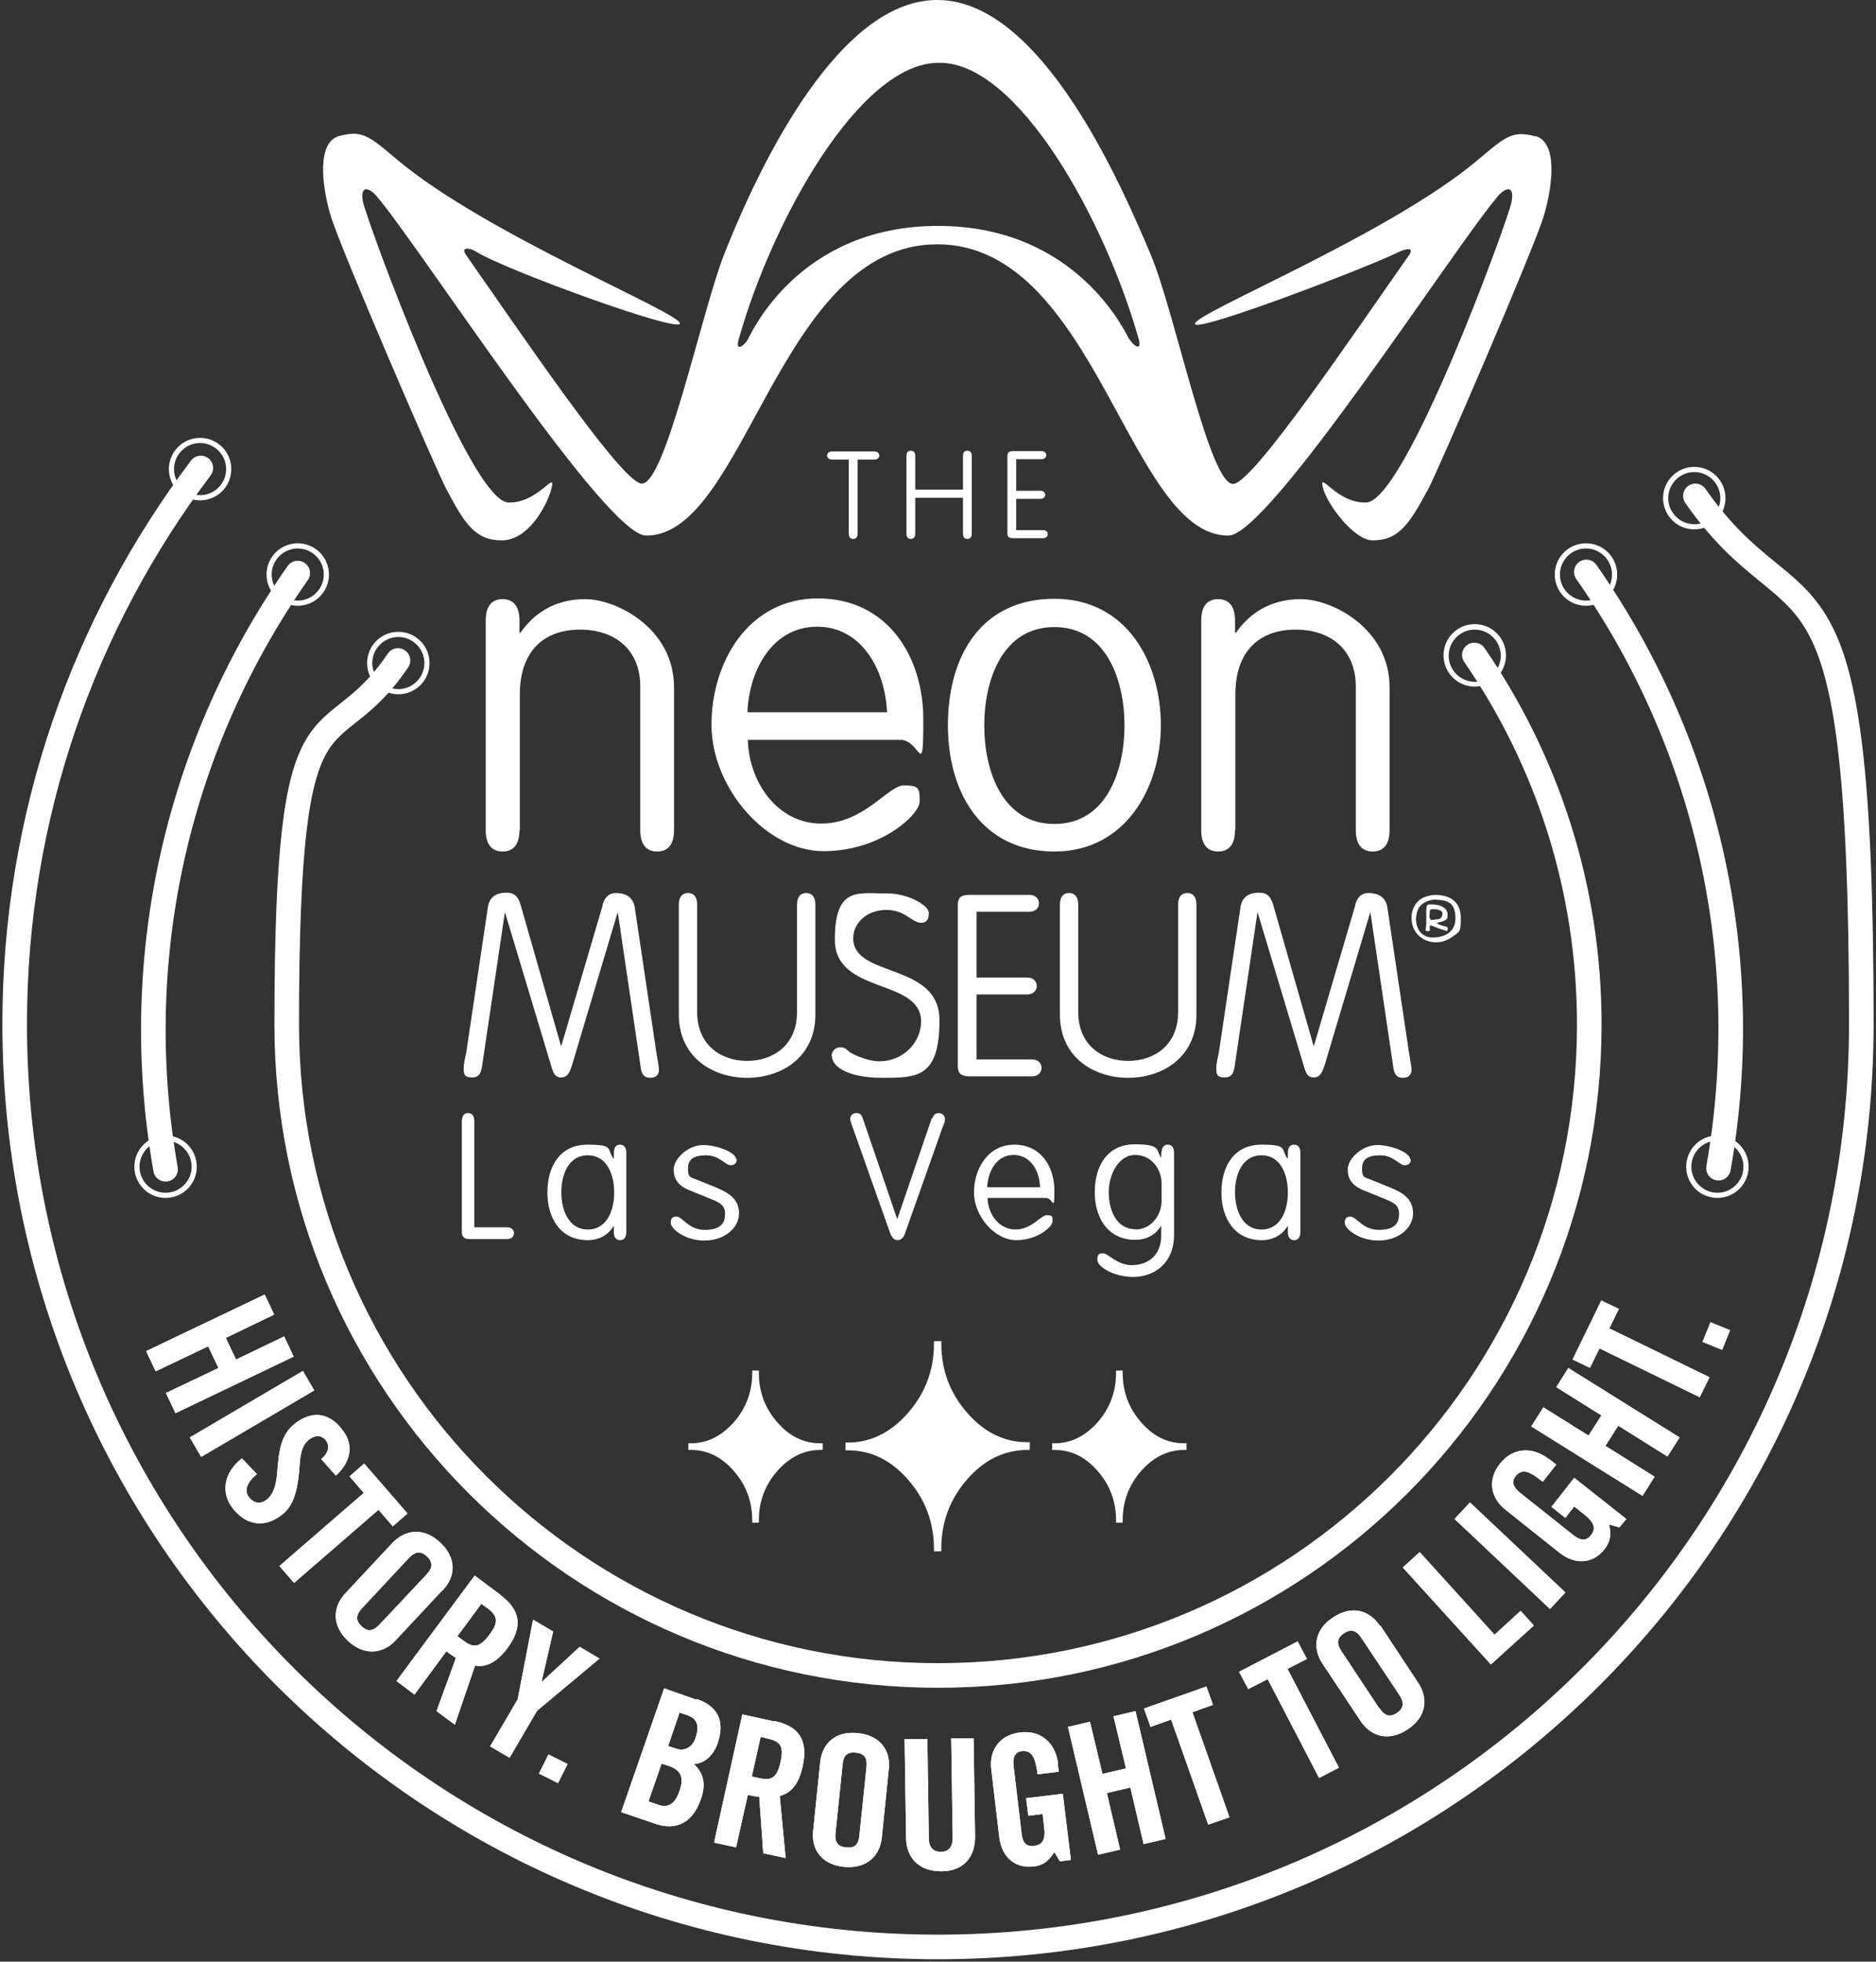 <?xml version="1.0" encoding="UTF-8"?>
<svg id="Layer_1" xmlns="http://www.w3.org/2000/svg" version="1.1" viewBox="0 0 511 534">
  <rect x="0" y="0" width="511" height="534" fill="#333333" stroke="none"/>
  <!-- Generator: Adobe Illustrator 29.8.1, SVG Export Plug-In . SVG Version: 2.1.1 Build 2)  -->
  <defs>
    <style>
      .st0 {
        fill-rule: evenodd;
      }

      .st0, .st1, .st2 {
        fill: #fff;
      }

      .st1 {
        stroke-width: 1.2px;
      }

      .st1, .st3, .st4 {
        stroke: #fff;
      }

      .st1, .st4 {
        stroke-miterlimit: 10;
      }

      .st3 {
        stroke-linejoin: round;
      }

      .st3, .st4 {
        fill: none;
        stroke-linecap: round;
        stroke-width: 6.7px;
      }
    </style>
  </defs>
  <path class="st0" d="M418.2,37.1c-6.1-1.5-7.6-.4-15.6,6.4-24.2,20.4-77.7,41.9-77.1,44.7.6,2.4,48-15.8,55.5-19.6,1.4-.7,4.6-1.7,2.7,1-15.3,21.8-41.5,60.6-47.5,62.1-6.5,1.7-16.1-46.7-22.8-62.5C306.1,52,284.2.2,255.5,0h-.4c-28.7.2-50.9,51.7-57.8,69.1-6.3,16-16.3,64.2-22.8,62.5-6-1.5-32.2-40.3-47.5-62.1-1.9-2.7,1.6-1.8,2.7-1,7,4.6,54.9,22.1,55.5,19.6.6-2.8-52.9-24.3-77.1-44.7-8-6.8-9.6-7.9-15.6-6.4-6.1,1.5-5,12.9-2.5,21.5,2.5,8.6,28.8,69.4,31.5,74.5,5,9.4,7.8,14.1,15.2,14.1s12.6-10,13.6-14.5c1-4.5-3.8,4.4-11.8,4.2-10.7-.3-38.5-76.7-39.6-81.7-1-5,1.8-3.9,3.6-1.8,11.8,13.7,62.4,92.5,73.5,92.5,27.1.1,36.1-79.3,79.3-79.3,43.2,0,52.2,79.4,79.3,79.3,11.1,0,61.7-78.8,73.5-92.5,1.8-2.1,4.6-3.2,3.6,1.8-1,5-28.9,81.5-39.6,81.7-8.1.2-12.8-8.8-11.8-4.2,1,4.5,8.5,14.5,13.6,14.5,7.3,0,10.1-4.7,15.2-14.1,2.7-5.1,29-65.9,31.5-74.5,2.5-8.6,3.6-20-2.5-21.5h0ZM307.6,92.4c-1-1.8-14.3-30.9-52.1-30.9s-50.8,29.1-51.8,30.9c-1,1.8-3.5,3.5-2.5,0,9.2-32.6,33.1-75.5,54.6-75.3,21.4-.3,45.2,42.7,54.4,75.3.9,3.4-1.5,1.7-2.5,0h0Z"/>
  <path class="st2" d="M141.5,226c0,3.8-1.6,5.8-4.6,5.8s-4.6-2-4.6-5.8v-57.1c0-3.8,1.6-5.8,4.6-5.8s4.6,2,4.6,5.8v3.3h.3c3.4-4.9,9-9.1,17.6-9.1s24.2,8,24.2,24v38.9c0,3.8-1.6,5.8-4.6,5.8s-4.6-2-4.6-5.8v-39.2c0-9.4-6.3-15.4-16.4-15.4s-16.4,6.1-16.4,17.6v37h0Z"/>
  <path class="st2" d="M203.7,201.5c.4,11.8,8.3,22.7,20,22.7s18.2-10.4,22.5-10.4,4.3.9,4.3,4.4-10.5,13.5-26.2,13.5-30.5-17.4-30.5-34.4,10-34.4,29-34.4,28.7,15.9,28.7,32.9-.8,5.6-6.2,5.6h-41.6,0ZM241.6,193.9c-.4-11.2-6.7-23.3-19-23.3s-18.6,12-19,23.3h38Z"/>
  <path class="st2" d="M287.2,231.8c-19.3,0-29-15.4-29-34.4s9.2-34.4,29-34.4,29,17.4,29,34.4-9.6,34.4-29,34.4ZM287.2,224.3c14.2,0,19.1-14.5,19.1-26.8s-4.9-26.8-19.1-26.8-19.1,14.5-19.1,26.8,4.9,26.8,19.1,26.8Z"/>
  <path class="st2" d="M336.4,226c0,3.8-1.6,5.8-4.6,5.8s-4.6-2-4.6-5.8v-57.1c0-3.8,1.6-5.8,4.6-5.8s4.6,2,4.6,5.8v3.3h.3c3.4-4.9,9-9.1,17.6-9.1s24.2,8,24.2,24v38.9c0,3.8-1.6,5.8-4.6,5.8s-4.6-2-4.6-5.8v-39.2c0-9.4-6.3-15.4-16.4-15.4s-16.4,6.1-16.4,17.6v37h0Z"/>
  <path class="st2" d="M233.6,145.2c0,1-.4,1.5-1.2,1.5s-1.2-.5-1.2-1.5v-20.1h-4.6c-.8,0-1.3-.5-1.3-1.1s.5-1.1,1.3-1.1h11.6c.8,0,1.3.5,1.3,1.1s-.5,1.1-1.3,1.1h-4.6v20.1h0Z"/>
  <path class="st2" d="M249.3,145.2c0,1-.4,1.5-1.2,1.5s-1.2-.5-1.2-1.5v-21c0-1,.4-1.5,1.2-1.5s1.2.5,1.2,1.5v9.1h13v-9.1c0-1,.4-1.5,1.2-1.5s1.2.5,1.2,1.5v21c0,1-.4,1.5-1.2,1.5s-1.2-.5-1.2-1.5v-9.7h-13v9.7Z"/>
  <path class="st2" d="M276.8,144.3h7.3c.8,0,1.3.5,1.3,1.1s-.5,1.1-1.3,1.1h-8.2c-1.1,0-1.5-.4-1.5-1.3v-21.1c0-.8.4-1.3,1.5-1.3h7.8c.8,0,1.3.5,1.3,1.1s-.5,1.1-1.3,1.1h-6.9v8.6h6.6c.8,0,1.3.5,1.3,1.1s-.5,1.1-1.3,1.1h-6.6v8.5h0Z"/>
  <path class="st2" d="M167.2,313.8c0-1.4.6-2.2,1.7-2.2s1.7.8,1.7,2.2v21.6c0,1.4-.6,2.2-1.7,2.2s-1.7-.8-1.7-2.2v-1.6h-.1c-1.5,2.5-4.1,3.8-7,3.8-7.3,0-11-5.8-11-13s3.5-13,10.9-13,5.2,1.2,7.1,3.8h.1v-1.6h0ZM160.1,334.7c5.4,0,7.2-5.5,7.2-10.1s-1.8-10.1-7.2-10.1-7.2,5.5-7.2,10.1,1.9,10.1,7.2,10.1Z"/>
  <path class="st2" d="M200.7,315.5c0,.8-.3,1.7-1.7,1.7s-3.1-2.7-6.6-2.7-5,1.1-5,3.6.6,2.3,2.3,3l5.2,2.1c3.4,1.4,6.4,3.1,6.4,7.1s-4,7.4-9.4,7.4-9.2-3.2-9.2-4.8.8-1.7,1.6-1.7c1.6,0,3.2,3.6,7.7,3.6s5.5-2,5.5-4.4-1.7-3.1-3.6-3.9l-5.9-2.4c-2.6-1-4.5-2.6-4.5-5.7s4.1-6.7,8-6.7,9.1,2.1,9,3.9"/>
  <path class="st2" d="M269,326.1c.1,4.5,3.2,8.6,7.6,8.6s6.9-3.9,8.5-3.9,1.6.3,1.6,1.7-4,5.1-9.9,5.1-11.5-6.6-11.5-13,3.8-13,11-13,10.9,6,10.9,12.4-.3,2.1-2.3,2.1h-15.8ZM283.3,323.2c-.1-4.3-2.5-8.8-7.2-8.8s-7,4.5-7.2,8.8h14.4Z"/>
  <path class="st2" d="M316.4,313.8c0-1.4.6-2.2,1.7-2.2s1.7.8,1.7,2.2v22.3c0,7.9-5.5,11.5-11.1,11.5s-9.8-2.9-9.8-4.6.5-1.8,1.7-1.8,3.7,3.2,7.7,3.2,8-2.3,8-8.1v-2.7h0c-1.5,2.6-4,3.9-7.1,3.9-7.3,0-11-5.8-11-13s3.5-13,10.9-13,5.7,1.7,7.2,3.7h0v-1.5h0ZM309.2,334.7c4.6,0,7.2-4.2,7.2-7.7v-4.9c0-3.6-2.6-7.7-7.2-7.7s-7.2,5.5-7.2,10.1,1.9,10.1,7.2,10.1"/>
  <path class="st2" d="M350.8,313.8c0-1.4.6-2.2,1.7-2.2s1.7.8,1.7,2.2v21.6c0,1.4-.6,2.2-1.7,2.2s-1.7-.8-1.7-2.2v-1.6h-.1c-1.5,2.5-4.1,3.8-7,3.8-7.3,0-11-5.8-11-13s3.5-13,10.9-13,5.2,1.2,7.1,3.8h.1v-1.6h0ZM343.6,334.7c5.4,0,7.2-5.5,7.2-10.1s-1.8-10.1-7.2-10.1-7.2,5.5-7.2,10.1,1.9,10.1,7.2,10.1Z"/>
  <path class="st2" d="M384.3,315.5c0,.8-.3,1.7-1.7,1.7s-3.1-2.7-6.6-2.7-5,1.1-5,3.6.6,2.3,2.3,3l5.2,2.1c3.5,1.4,6.4,3.1,6.4,7.1s-4,7.4-9.4,7.4-9.2-3.2-9.2-4.8.8-1.7,1.6-1.7c1.6,0,3.2,3.6,7.7,3.6s5.5-2,5.5-4.4-1.7-3.1-3.6-3.9l-5.9-2.4c-2.6-1-4.5-2.6-4.5-5.7s4.1-6.7,8-6.7,9.1,2.1,9,3.9"/>
  <path class="st2" d="M129.2,334.1h9c1.1,0,1.8.7,1.8,1.6s-.7,1.6-1.8,1.6h-10.7c-1,0-1.7-.8-1.7-1.7v-30.4c0-1.4.6-2.2,1.7-2.2s1.7.8,1.7,2.2v29h0Z"/>
  <path class="st2" d="M254,304.4c.3-.9.8-1.4,1.7-1.4s1.7.7,1.7,1.6-.2,1.1-.7,2.4l-10.1,28.5c-.3,1-.9,2.1-2.1,2.1s-1.7-1.1-2.1-2.1l-10.1-28.5c-.5-1.3-.7-2-.7-2.4,0-1,.7-1.6,1.7-1.6s1.4.5,1.7,1.4l9.4,27.5h0l9.4-27.5h0Z"/>
  <path class="st2" d="M164.1,246.4c.6-2.1,1.7-3.3,3.7-3.3s4.6.7,5.1,3.9l5.9,39.6c.2,1.3.7,3.9.7,4.5,0,1.9-1.3,2.3-2.4,2.3-1.8,0-2.4-1.2-2.6-3l-6.2-41.9h-.1l-12.4,41.5c-.8,2.5-1.5,3.3-3,3.3s-2-1-2.5-2.6l-12.7-42.2h-.1l-6.2,41.8c-.3,1.8-.8,3-2.6,3s-2.4-.4-2.4-2.3.5-3.3.7-4.5l5.9-39.6c.5-3.2,2.9-3.9,5.1-3.9s3.2,1.2,3.8,3.3l11,38.4h.1l11.3-38.4Z"/>
  <path class="st2" d="M184.9,246.3c0-2.1.9-3.2,2.5-3.2s2.5,1.1,2.5,3.2v29.2c0,9.1,6.6,13.3,13.6,13.3s13.6-4.2,13.6-13.3v-29.2c0-2.1.9-3.2,2.5-3.2s2.5,1.1,2.5,3.2v29.9c0,11.4-9,17.2-18.6,17.2s-18.6-5.8-18.6-17.2v-29.9Z"/>
  <path class="st2" d="M226.5,287.5c0-1.3,1-2.4,2.4-2.4s1.8.7,2.4,1.2c.6.5,4.7,2.6,8.2,2.6,7,0,11.4-5.6,11.4-10.8,0-11.9-23.5-7.3-23.5-22.3s6.8-12.4,14.3-12.6c5.4,0,11.3,3.1,11.3,5.4s-1.2,2.6-2.1,2.6c-2.6,0-4.2-3.5-9.5-3.5s-9,3.6-9,7.7c0,10.9,23.5,6.5,23.5,22.3s-6.2,15.7-15.7,15.7-13.6-3.2-13.6-5.9"/>
  <path class="st2" d="M265.9,288.4h15.2c1.6,0,2.6,1,2.6,2.3s-1,2.3-2.6,2.3h-17.1c-2.2,0-3.1-.9-3.1-2.6v-44.2c0-1.7.8-2.6,3.1-2.6h16.4c1.6,0,2.6,1,2.6,2.3s-1,2.3-2.6,2.3h-14.4v17.9h13.8c1.6,0,2.6,1,2.6,2.3s-1,2.3-2.6,2.3h-13.8v17.8h0Z"/>
  <path class="st2" d="M288.7,246.3c0-2.1.9-3.2,2.5-3.2s2.5,1.1,2.5,3.2v29.2c0,9.1,6.6,13.3,13.6,13.3s13.6-4.2,13.6-13.3v-29.2c0-2.1.9-3.2,2.5-3.2s2.5,1.1,2.5,3.2v29.9c0,11.4-9,17.2-18.6,17.2s-18.6-5.8-18.6-17.2v-29.9Z"/>
  <path class="st2" d="M369.1,246.4c.6-2.1,1.7-3.3,3.7-3.3s4.6.7,5.1,3.9l5.9,39.6c.2,1.3.7,3.9.7,4.5,0,1.9-1.3,2.3-2.4,2.3-1.8,0-2.4-1.2-2.6-3l-6.2-41.9h-.1l-12.4,41.5c-.8,2.5-1.5,3.3-3,3.3s-2-1-2.5-2.6l-12.7-42.2h-.1l-6.2,41.8c-.3,1.8-.8,3-2.6,3s-2.4-.4-2.4-2.3.5-3.3.7-4.5l5.9-39.6c.5-3.2,2.9-3.9,5.1-3.9s3.2,1.2,3.8,3.3l11,38.4h.1l11.3-38.4Z"/>
  <path class="st2" d="M396.3,254.5c-1.2,1-3,2-4.8,2-3.5.2-6.8-2.2-7-6.2-.2-2.8,1.3-5.3,3.6-6.1.7-.3,2-.6,2.9-.6,4.7.1,6.9,2.5,6.9,6.2s-.2,3.6-1.5,4.7M390.9,255.2c4-.3,5.9-2.6,5.5-6.2-.3-2.9-1.6-4-5.5-4.1-1.8,0-3.7,1-4.4,2.2-.5.8-.8,2.1-.8,3.3.2,3.5,2.4,5,5.1,4.8ZM388.3,253.3c0-.7.2-1.1.2-1.8s0-1.9,0-2.6c0-2.2,0-2.7.9-2.7s1.1,0,1.8.1c.8.1,1.5.4,2,.7.7.5,1.1,1,1.1,2.2s-.5,1.2-1.3,1.6c-.9.4-2.5.3-.9.9.7.3,1.3.4,2,.6.4.1.3,1.3-.2,1.1-.7-.3-1.4-.4-2.1-.7-.4-.2-1.3-.5-1.8-.7-.7-.3-.6.3-.5,1.2,0,.4-1.2.4-1.2,0M391.5,250.3c1.2-.2,1.4-.9,1.4-1.6,0-1-1.5-1.2-2.3-1.2-1.3,0-1.1.1-1.2,1.6-.1,1.2.3,1.4,1,1.3.3,0,.8-.1,1.1-.2"/>
  <path class="st1" d="M255.8,421.7h-.8c0-7.4-2.4-13.8-7.2-19.3-4.8-5.5-10.4-8.2-16.9-8.2v-.9c6.4,0,12.1-2.8,16.9-8.3,4.8-5.5,7.2-11.9,7.2-19.3h.8c0,7.4,2.4,13.8,7.2,19.3,4.8,5.5,10.4,8.2,16.9,8.2v.9c-6.4,0-12.1,2.7-16.9,8.2-4.8,5.5-7.2,11.9-7.2,19.3Z"/>
  <path class="st1" d="M206.1,413.9h-.6c0-5.3-1.7-9.9-5.2-13.9-3.5-4-7.5-5.9-12.2-5.9v-.6c4.7,0,8.7-2,12.2-5.9,3.5-4,5.2-8.6,5.2-13.9h.6c0,5.3,1.7,9.9,5.2,13.9,3.5,4,7.5,5.9,12.2,5.9v.6c-4.7,0-8.7,2-12.2,5.9-3.5,4-5.2,8.6-5.2,13.9Z"/>
  <path class="st1" d="M305.2,413.9h-.6c0-5.3-1.7-9.9-5.2-13.9-3.5-4-7.5-5.9-12.2-5.9v-.6c4.7,0,8.7-2,12.2-5.9,3.5-4,5.2-8.6,5.2-13.9h.6c0,5.3,1.7,9.9,5.2,13.9,3.5,4,7.5,5.9,12.2,5.9v.6c-4.7,0-8.7,2-12.2,5.9-3.5,4-5.2,8.6-5.2,13.9Z"/>
  <path class="st2" d="M74.6,357.9l-13.1,6.3,2.8,5.9,13.1-6.3,2.6,5.5-32.2,15.4-2.6-5.5,14.3-6.8-2.8-5.9-14.3,6.8-2.6-5.5,32.3-15.4,2.6,5.5h0Z"/>
  <path class="st2" d="M85.6,378.5l-30.8,18.1-3.1-5.3,30.8-18.1,3.1,5.3Z"/>
  <path class="st2" d="M91.4,401.6l-3.9-4.4c2-1.7,2.3-3.5,1.4-4.9-1.1-1.6-2.8-1.8-4.6-.5-1.8,1.3-2.5,3.5-2.7,7.3-.6,9.2-2.8,11.9-5.4,13.7-4.7,3.3-9.6,2.2-13.1-2.6-3-4.2-2-9.5,2.8-13.2l4.1,4.3c-2.9,2.3-3.4,4.5-2.3,6.1,1.2,1.7,3,2.2,4.7,1,2-1.4,2.8-3.9,3.1-7.5.5-7,1.3-10.9,5.4-13.8,4.7-3.3,9.3-2.3,12.7,2.6,2.8,3.9,1.9,8.3-2.1,12h0Z"/>
  <path class="st2" d="M111,412l-4,3.5-3.9-4.5-23,19.9-4-4.6,23-19.9-3.9-4.5,4-3.5,11.8,13.6Z"/>
  <path class="st2" d="M120.6,432.8l-12.8,13.7c-3.4,3.7-8.5,4.4-13,.2-4.5-4.2-4.2-9.3-.7-13l12.7-13.6c3.6-3.8,8.6-4.4,13.1-.2,4.5,4.2,4.3,9.2.7,13ZM98.7,437.7c-1.8,1.9-1.9,3.4-.2,5,1.9,1.8,3.4,1.1,5-.6l12.6-13.4c1.4-1.5,2.2-3.1.2-5-1.6-1.5-3.1-1.5-5,.5l-12.6,13.5Z"/>
  <path class="st2" d="M136.3,434.2c5.4,4,6.3,8.5,1.9,14.5-2.8,3.7-5.7,5.3-8.8,4.7l-5.5,16.1-5-3.7,5.3-14.5c-.7-.4-1.5-.9-2.6-1.8l-8.7,11.8-4.9-3.7,21.3-28.7,7.1,5.3h0ZM124.6,445.4l1.9,1.4c2.6,1.9,4.3,1.6,6.8-1.8,2.5-3.3,2.4-5-.5-7.2l-1.7-1.2-6.5,8.8Z"/>
  <path class="st2" d="M150.7,444l-3.2,13.9h0c0,0,10.4-9.6,10.4-9.6l5.4,3.2-17,14.2-7.5,12.8-5.3-3.1,7.5-12.8,4.2-21.7,5.4,3.2h0Z"/>
  <path class="st2" d="M154.6,480.2l-2.6,5.2-5.2-2.6,2.6-5.2,5.2,2.6Z"/>
  <path class="st2" d="M189.8,462.5c5.8,2,7.7,6.1,5.7,12-1.1,3.3-3.6,5.6-6.5,5.7,2.8,2.6,3.3,5.7,1.9,9.6-2.2,6.4-6.7,8.6-12.3,6.7l-9.4-3.2,11.7-33.7,8.8,3.1h0ZM176.7,490.4l2.6.9c3.1,1.1,4.8-.8,5.8-3.8,1.2-3.4.6-5.6-3-6.8l-1.9-.6-3.6,10.4h0ZM182,475.3l2.1.7c2.4.8,4.5-.3,5.4-3,.9-2.8.8-5-2.3-6.1l-2.1-.7-3.1,9.1Z"/>
  <path class="st2" d="M211,468.5c6.5,1.4,9.3,5.1,7.6,12.5-1,4.5-3,7.1-6.2,7.9l1.6,16.9-6.1-1.3-1.1-15.4c-.8,0-1.8-.2-3.1-.5l-3.2,14.3-6-1.3,7.7-34.9,8.7,1.9h0ZM204.8,483.6l2.3.5c3.2.7,4.6-.4,5.5-4.4.9-4.1.2-5.6-3.4-6.4l-2-.5-2.4,10.7h0Z"/>
  <path class="st2" d="M242.1,481.6l-1.9,18.6c-.5,5-4.1,8.6-10.3,8-6.2-.6-9-4.9-8.4-9.9l1.9-18.5c.5-5.2,4.2-8.7,10.3-8,6.1.6,9,4.8,8.4,9.9ZM227.6,498.8c-.3,2.6.5,3.9,2.9,4.1,2.6.3,3.4-1.1,3.6-3.4l1.9-18.3c.2-2.1,0-3.8-2.9-4.1-2.2-.2-3.4.6-3.6,3.4l-1.9,18.4h0Z"/>
  <path class="st2" d="M252.6,473.3l.4,27.1c0,2.4,1.1,3.7,3.3,3.7,2.2,0,3.2-1.4,3.2-3.8l-.4-27.1h6.1c0,0,.4,26.8.4,26.8,0,5.5-3.1,9.4-9.2,9.4-6,0-9.5-3.5-9.6-9.1l-.4-26.9h6.1Z"/>
  <path class="st2" d="M288.1,479.9l.3,2.4-5.8.7v-.2c-.6-4.4-1.5-6.4-4.3-6.1-1.9.2-2.5,1.9-2.2,4.1l2.2,18.5c.2,2,1.1,3.5,3.3,3.2,2.6-.3,3.2-2,2.8-5.1l-.4-3.6-3.9.5-.6-4.8,10-1.2,2.2,18-3,.4-1.5-2.5c-1.8,2.7-3.2,3.6-5.7,3.9-5.2.6-8.7-2.8-9.3-7.9l-2.2-18.6c-.6-5,2.1-9.3,7.9-10,5.9-.7,9.7,3.2,10.3,8.5h0Z"/>
  <path class="st2" d="M296.9,468.7l3.4,14.2,6.4-1.5-3.4-14.2,6-1.4,8.2,34.8-6,1.4-3.6-15.4-6.4,1.5,3.6,15.4-6,1.4-8.2-34.8,6-1.4h0Z"/>
  <path class="st2" d="M328.6,459.1l1.8,5-5.6,2,10.1,28.6-5.8,2-10.1-28.6-5.6,2-1.8-5,17-6h0Z"/>
  <path class="st2" d="M353.5,446.9l2.5,4.7-5.3,2.7,14,26.9-5.4,2.8-14-26.9-5.3,2.7-2.5-4.7,16-8.3h0Z"/>
  <path class="st2" d="M376,442.5l10.3,15.6c2.8,4.2,2.3,9.3-2.9,12.7-5.2,3.4-10,1.9-12.8-2.3l-10.3-15.5c-2.9-4.3-2.3-9.4,2.8-12.7,5.1-3.4,9.9-2,12.8,2.3ZM375.7,464.9c1.4,2.2,2.9,2.7,4.8,1.4,2.1-1.4,1.9-3,.6-5l-10.2-15.3c-1.1-1.7-2.5-2.9-4.8-1.4-1.8,1.2-2.2,2.6-.7,4.9l10.2,15.4h0Z"/>
  <path class="st2" d="M386.7,422.5l20.4,22.5,7.1-6.5,3.6,4-11.7,10.6-24-26.4,4.5-4.1Z"/>
  <path class="st2" d="M400.4,409l26,24.5-4.2,4.5-26-24.5,4.2-4.5Z"/>
  <path class="st2" d="M422,397.2l1.9,1.5-3.6,4.6h-.2c-3.5-2.9-5.6-3.6-7.3-1.4-1.2,1.5-.5,3.1,1.3,4.5l14.6,11.6c1.6,1.2,3.2,1.7,4.6,0,1.6-2,.8-3.6-1.6-5.6l-2.9-2.3-2.4,3.1-3.8-3,6.2-7.9,14.2,11.2-1.9,2.3-2.8-.8c.7,3.2.2,4.8-1.3,6.8-3.3,4.1-8.2,4.1-12.2.9l-14.7-11.7c-4-3.1-5.1-8.1-1.5-12.6,3.7-4.6,9.1-4.5,13.3-1.2h0Z"/>
  <path class="st2" d="M420.4,383.1l12.3,7.7,3.5-5.5-12.3-7.7,3.3-5.2,30.3,18.9-3.3,5.2-13.4-8.4-3.5,5.5,13.4,8.4-3.3,5.2-30.3-18.9,3.3-5.2Z"/>
  <path class="st2" d="M91.4,401.6l-3.9-4.4c2-1.7,2.3-3.5,1.4-4.9-1.1-1.6-2.8-1.8-4.6-.5-1.8,1.3-2.5,3.5-2.7,7.3-.6,9.2-2.8,11.9-5.4,13.7-4.7,3.3-9.6,2.2-13.1-2.6-3-4.2-2-9.5,2.8-13.2l4.1,4.3c-2.9,2.3-3.4,4.5-2.3,6.1,1.2,1.7,3,2.2,4.7,1,2-1.4,2.8-3.9,3.1-7.5.5-7,1.3-10.9,5.4-13.8,4.7-3.3,9.3-2.3,12.7,2.6,2.8,3.9,1.9,8.3-2.1,12h0Z"/>
  <path class="st2" d="M111,412l-4,3.5-3.9-4.5-23,19.9-4-4.6,23-19.9-3.9-4.5,4-3.5,11.8,13.6Z"/>
  <path class="st2" d="M120.6,432.8l-12.8,13.7c-3.4,3.7-8.5,4.4-13,.2-4.5-4.2-4.2-9.3-.7-13l12.7-13.6c3.6-3.8,8.6-4.4,13.1-.2,4.5,4.2,4.3,9.2.7,13ZM98.7,437.7c-1.8,1.9-1.9,3.4-.2,5,1.9,1.8,3.4,1.1,5-.6l12.6-13.4c1.4-1.5,2.2-3.1.2-5-1.6-1.5-3.1-1.5-5,.5l-12.6,13.5Z"/>
  <path class="st2" d="M136.3,434.2c5.4,4,6.3,8.5,1.9,14.5-2.8,3.7-5.7,5.3-8.8,4.7l-5.5,16.1-5-3.7,5.3-14.5c-.7-.4-1.5-.9-2.6-1.8l-8.7,11.8-4.9-3.7,21.3-28.7,7.1,5.3h0ZM124.6,445.4l1.9,1.4c2.6,1.9,4.3,1.6,6.8-1.8,2.5-3.3,2.4-5-.5-7.2l-1.7-1.2-6.5,8.8Z"/>
  <path class="st2" d="M150.7,444l-3.2,13.9h0c0,0,10.4-9.6,10.4-9.6l5.4,3.2-17,14.2-7.5,12.8-5.3-3.1,7.5-12.8,4.2-21.7,5.4,3.2h0Z"/>
  <path class="st2" d="M74.6,357.9l-13.1,6.3,2.8,5.9,13.1-6.3,2.6,5.5-32.2,15.4-2.6-5.5,14.3-6.8-2.8-5.9-14.3,6.8-2.6-5.5,32.3-15.4,2.6,5.5h0Z"/>
  <path class="st2" d="M85.6,378.5l-30.8,18.1-3.1-5.3,30.8-18.1,3.1,5.3Z"/>
  <path class="st2" d="M154.6,480.2l-2.6,5.2-5.2-2.6,2.6-5.2,5.2,2.6Z"/>
  <path class="st2" d="M189.8,462.5c5.8,2,7.7,6.1,5.7,12-1.1,3.3-3.6,5.6-6.5,5.7,2.8,2.6,3.3,5.7,1.9,9.6-2.2,6.4-6.7,8.6-12.3,6.7l-9.4-3.2,11.7-33.7,8.8,3.1h0ZM176.7,490.4l2.6.9c3.1,1.1,4.8-.8,5.8-3.8,1.2-3.4.6-5.6-3-6.8l-1.9-.6-3.6,10.4h0ZM182,475.3l2.1.7c2.4.8,4.5-.3,5.4-3,.9-2.8.8-5-2.3-6.1l-2.1-.7-3.1,9.1Z"/>
  <path class="st2" d="M211,468.5c6.5,1.4,9.3,5.1,7.6,12.5-1,4.5-3,7.1-6.2,7.9l1.6,16.9-6.1-1.3-1.1-15.4c-.8,0-1.8-.2-3.1-.5l-3.2,14.3-6-1.3,7.7-34.9,8.7,1.9h0ZM204.8,483.6l2.3.5c3.2.7,4.6-.4,5.5-4.4.9-4.1.2-5.6-3.4-6.4l-2-.5-2.4,10.7h0Z"/>
  <path class="st2" d="M242.1,481.6l-1.9,18.6c-.5,5-4.1,8.6-10.3,8-6.2-.6-9-4.9-8.4-9.9l1.9-18.5c.5-5.2,4.2-8.7,10.3-8,6.1.6,9,4.8,8.4,9.9ZM227.6,498.8c-.3,2.6.5,3.9,2.9,4.1,2.6.3,3.4-1.1,3.6-3.4l1.9-18.3c.2-2.1,0-3.8-2.9-4.1-2.2-.2-3.4.6-3.6,3.4l-1.9,18.4h0Z"/>
  <path class="st2" d="M252.6,473.3l.4,27.1c0,2.4,1.1,3.7,3.3,3.7,2.2,0,3.2-1.4,3.2-3.8l-.4-27.1h6.1c0,0,.4,26.8.4,26.8,0,5.5-3.1,9.4-9.2,9.4-6,0-9.5-3.5-9.6-9.1l-.4-26.9h6.1Z"/>
  <path class="st2" d="M288.1,479.9l.3,2.4-5.8.7v-.2c-.6-4.4-1.5-6.4-4.3-6.1-1.9.2-2.5,1.9-2.2,4.1l2.2,18.5c.2,2,1.1,3.5,3.3,3.2,2.6-.3,3.2-2,2.8-5.1l-.4-3.6-3.9.5-.6-4.8,10-1.2,2.2,18-3,.4-1.5-2.5c-1.8,2.7-3.2,3.6-5.7,3.9-5.2.6-8.7-2.8-9.3-7.9l-2.2-18.6c-.6-5,2.1-9.3,7.9-10,5.9-.7,9.7,3.2,10.3,8.5h0Z"/>
  <path class="st2" d="M296.9,468.7l3.4,14.2,6.4-1.5-3.4-14.2,6-1.4,8.2,34.8-6,1.4-3.6-15.4-6.4,1.5,3.6,15.4-6,1.4-8.2-34.8,6-1.4h0Z"/>
  <path class="st2" d="M328.6,459.1l1.8,5-5.6,2,10.1,28.6-5.8,2-10.1-28.6-5.6,2-1.8-5,17-6h0Z"/>
  <path class="st2" d="M353.5,446.9l2.5,4.7-5.3,2.7,14,26.9-5.4,2.8-14-26.9-5.3,2.7-2.5-4.7,16-8.3h0Z"/>
  <path class="st2" d="M376,442.5l10.3,15.6c2.8,4.2,2.3,9.3-2.9,12.7-5.2,3.4-10,1.9-12.8-2.3l-10.3-15.5c-2.9-4.3-2.3-9.4,2.8-12.7,5.1-3.4,9.9-2,12.8,2.3ZM375.7,464.9c1.4,2.2,2.9,2.7,4.8,1.4,2.1-1.4,1.9-3,.6-5l-10.2-15.3c-1.1-1.7-2.5-2.9-4.8-1.4-1.8,1.2-2.2,2.6-.7,4.9l10.2,15.4h0Z"/>
  <path class="st2" d="M386.7,422.5l20.4,22.5,7.1-6.5,3.6,4-11.7,10.6-24-26.4,4.5-4.1Z"/>
  <path class="st2" d="M400.4,409l26,24.5-4.2,4.5-26-24.5,4.2-4.5Z"/>
  <path class="st2" d="M422,397.2l1.9,1.5-3.6,4.6h-.2c-3.5-2.9-5.6-3.6-7.3-1.4-1.2,1.5-.5,3.1,1.3,4.5l14.6,11.6c1.6,1.2,3.2,1.7,4.6,0,1.6-2,.8-3.6-1.6-5.6l-2.9-2.3-2.4,3.1-3.8-3,6.2-7.9,14.2,11.2-1.9,2.3-2.8-.8c.7,3.2.2,4.8-1.3,6.8-3.3,4.1-8.2,4.1-12.2.9l-14.7-11.7c-4-3.1-5.1-8.1-1.5-12.6,3.7-4.6,9.1-4.5,13.3-1.2h0Z"/>
  <path class="st2" d="M420.4,383.1l12.3,7.7,3.5-5.5-12.3-7.7,3.3-5.2,30.3,18.9-3.3,5.2-13.4-8.4-3.5,5.5,13.4,8.4-3.3,5.2-30.3-18.9,3.3-5.2Z"/>
  <path class="st2" d="M436.2,354l4.8,2.3-2.6,5.3,27.3,13.3-2.7,5.5-27.3-13.3-2.6,5.3-4.8-2.3,7.9-16.2h0Z"/>
  <path class="st2" d="M465.9,359.9l5.4,2.2-2.2,5.4-5.4-2.2,2.2-5.4Z"/>
  <path class="st2" d="M108.5,173.4c3.9,0,7.1,3.2,7.1,7.1s-3.2,7.1-7.1,7.1-7.1-3.2-7.1-7.1,3.2-7.1,7.1-7.1ZM108.5,172c-4.7,0-8.5,3.8-8.5,8.5s3.8,8.5,8.5,8.5,8.5-3.8,8.5-8.5-3.8-8.5-8.5-8.5Z"/>
  <path class="st2" d="M401.7,171.4c3.9,0,7.1,3.2,7.1,7.1s-3.2,7.1-7.1,7.1-7.1-3.2-7.1-7.1,3.2-7.1,7.1-7.1ZM401.7,169.9c-4.7,0-8.5,3.8-8.5,8.5s3.8,8.5,8.5,8.5,8.5-3.8,8.5-8.5-3.8-8.5-8.5-8.5Z"/>
  <path class="st3" d="M401.6,178.3c19.7,28.6,31.3,63.2,31.3,100.6,0,97.9-79.4,177.2-177.4,177.2s-177.4-79.4-177.4-177.2,11.2-70.8,30.3-99.1"/>
  <path class="st2" d="M54.5,120.6c3.9,0,7.1,3.2,7.1,7.1s-3.2,7.1-7.1,7.1-7.1-3.2-7.1-7.1,3.2-7.1,7.1-7.1ZM54.5,119.2c-4.7,0-8.5,3.8-8.5,8.5s3.8,8.5,8.5,8.5,8.5-3.8,8.5-8.5-3.8-8.5-8.5-8.5Z"/>
  <path class="st2" d="M461.5,128.5c3.9,0,7.1,3.2,7.1,7.1s-3.2,7.1-7.1,7.1-7.1-3.2-7.1-7.1,3.2-7.1,7.1-7.1ZM461.5,127.1c-4.7,0-8.5,3.8-8.5,8.5s3.8,8.5,8.5,8.5,8.5-3.8,8.5-8.5-3.8-8.5-8.5-8.5Z"/>
  <path class="st3" d="M54.7,127.4C22.9,169.5,4,221.9,4,278.8c0,138.8,112.6,251.2,251.5,251.2s251.5-112.5,251.5-251.2-16.7-103-45.2-143.8"/>
  <path class="st2" d="M45.1,310.5c3.9,0,7.1,3.2,7.1,7.1s-3.2,7.1-7.1,7.1-7.1-3.2-7.1-7.1,3.2-7.1,7.1-7.1ZM45.1,309.1c-4.7,0-8.5,3.8-8.5,8.5s3.8,8.5,8.5,8.5,8.5-3.8,8.5-8.5-3.8-8.5-8.5-8.5Z"/>
  <path class="st2" d="M81.1,149.3c3.9,0,7.1,3.2,7.1,7.1s-3.2,7.1-7.1,7.1-7.1-3.2-7.1-7.1,3.2-7.1,7.1-7.1ZM81.1,147.9c-4.7,0-8.5,3.8-8.5,8.5s3.8,8.5,8.5,8.5,8.5-3.8,8.5-8.5-3.8-8.5-8.5-8.5Z"/>
  <path class="st3" d="M45.1,318.3c-10.4-59.1,4.1-116.8,36-162.3"/>
  <path class="st2" d="M432,149.3c3.9,0,7.1,3.2,7.1,7.1s-3.2,7.1-7.1,7.1-7.1-3.2-7.1-7.1,3.2-7.1,7.1-7.1ZM432,147.9c-4.7,0-8.5,3.8-8.5,8.5s3.8,8.5,8.5,8.5,8.5-3.8,8.5-8.5-3.8-8.5-8.5-8.5Z"/>
  <path class="st2" d="M467.8,310.5c3.9,0,7.1,3.2,7.1,7.1s-3.2,7.1-7.1,7.1-7.1-3.2-7.1-7.1,3.2-7.1,7.1-7.1ZM467.8,309.1c-4.7,0-8.5,3.8-8.5,8.5s3.8,8.5,8.5,8.5,8.5-3.8,8.5-8.5-3.8-8.5-8.5-8.5Z"/>
  <path class="st4" d="M468.1,318c10.4-59.1-4.1-116.8-36-162.3"/>
</svg>